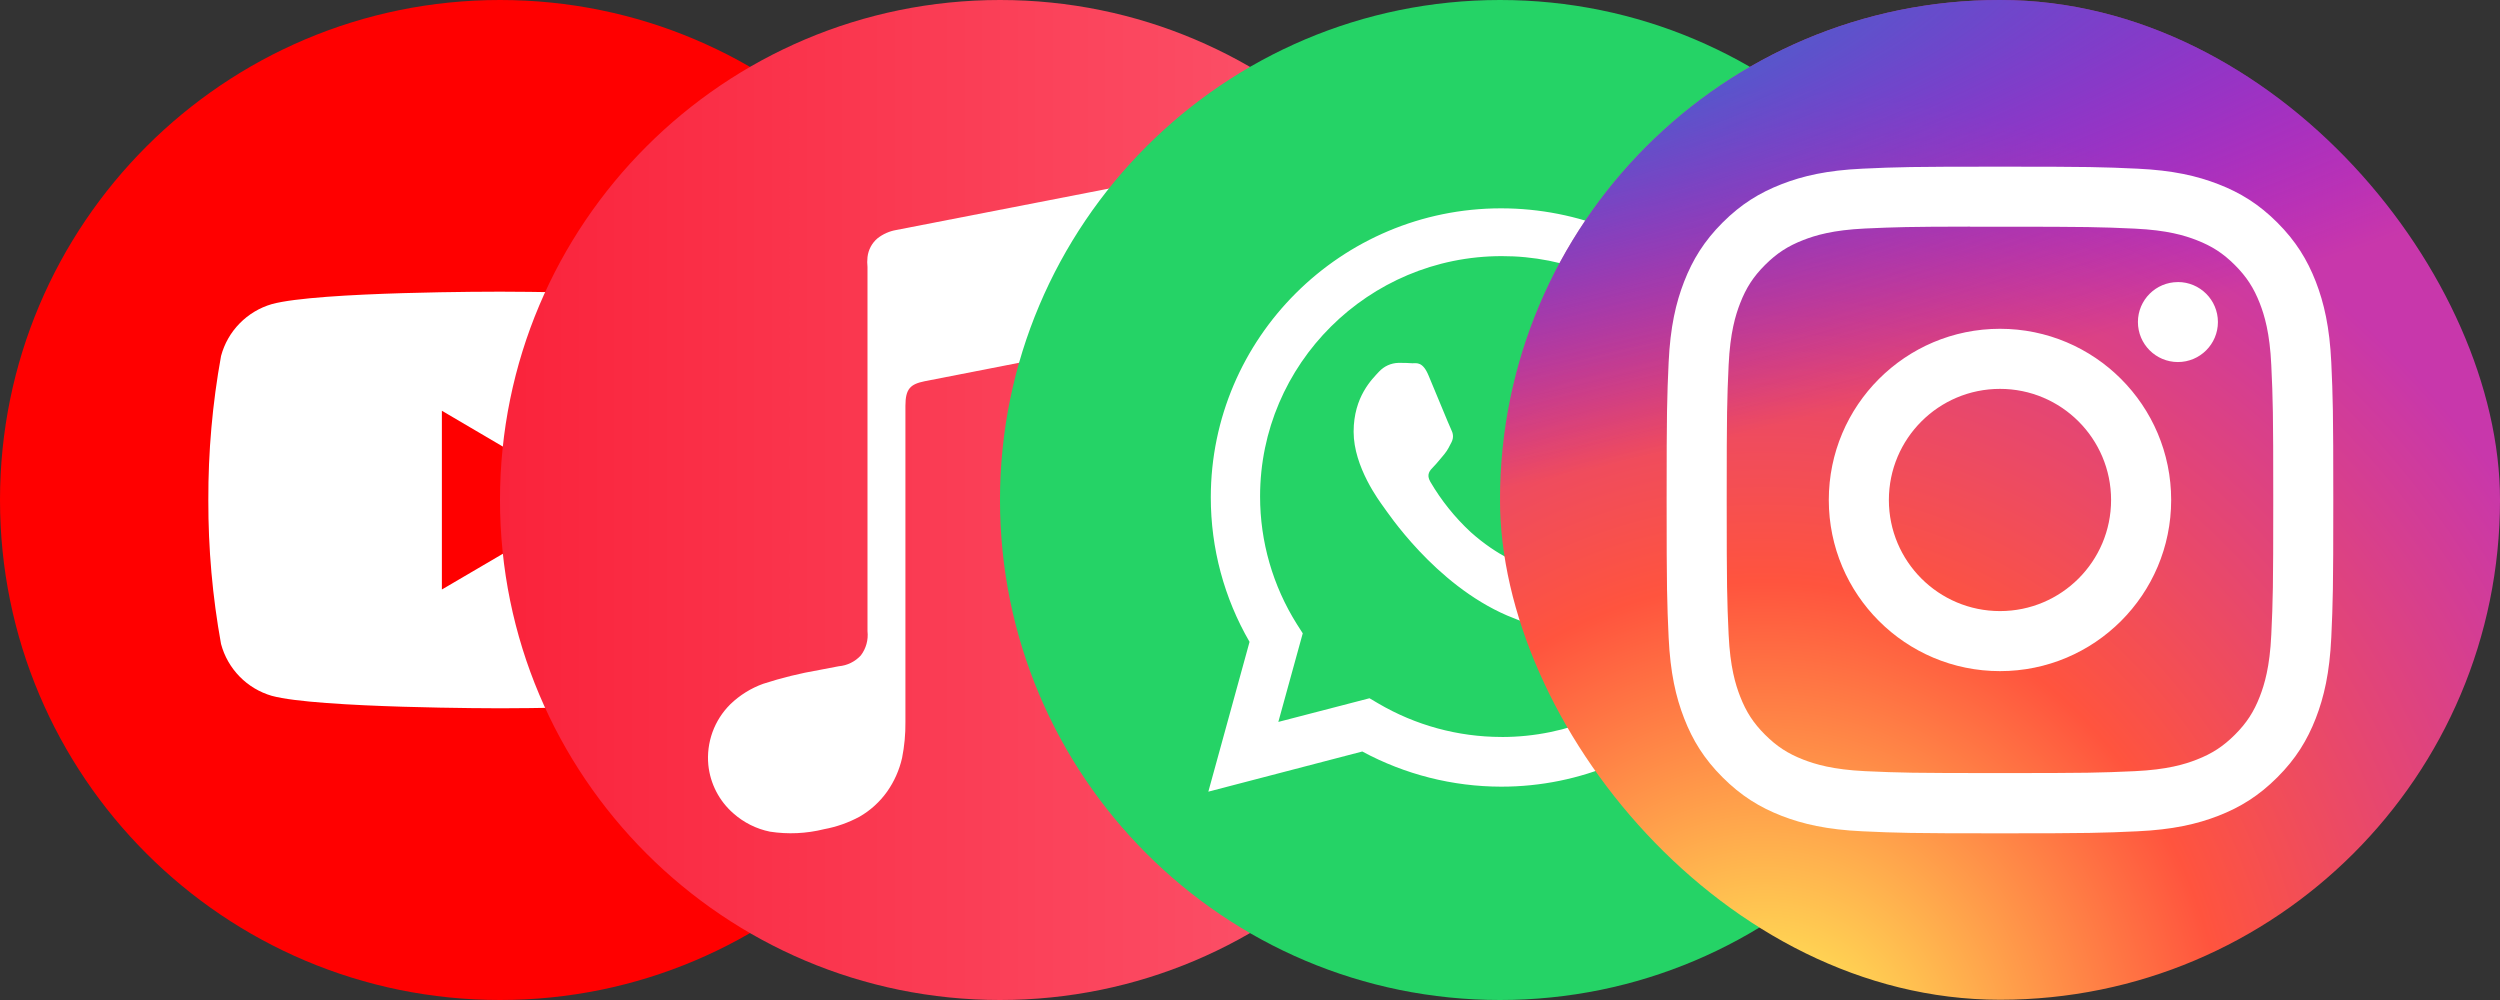<svg width="60" height="24" viewBox="0 0 60 24" fill="none" xmlns="http://www.w3.org/2000/svg">
<rect x="0" y="0" width="60" height="24" fill="#333333" stroke="none"/>
<g clip-path="url(#clip0_1_12)">
<path d="M12 24C18.627 24 24 18.627 24 12C24 5.373 18.627 0 12 0C5.373 0 0 5.373 0 12C0 18.627 5.373 24 12 24Z" fill="#FF0000"/>
<path d="M18.708 8.544C18.629 8.249 18.475 7.98 18.262 7.762C18.048 7.544 17.782 7.385 17.489 7.3C16.398 7 12.006 7 12.006 7C12.006 7 7.626 6.994 6.523 7.299C6.23 7.384 5.964 7.544 5.751 7.762C5.537 7.98 5.384 8.249 5.305 8.544C5.098 9.686 4.996 10.845 5 12.006C4.997 13.163 5.099 14.318 5.305 15.456C5.384 15.751 5.538 16.02 5.751 16.238C5.964 16.456 6.23 16.615 6.523 16.7C7.613 16.999 12.006 16.999 12.006 16.999C12.006 16.999 16.386 16.999 17.489 16.699C17.782 16.614 18.048 16.455 18.262 16.236C18.475 16.018 18.629 15.749 18.708 15.454C18.909 14.316 19.008 13.162 18.999 12.005C19.008 10.845 18.91 9.686 18.708 8.544ZM10.605 14.148V9.858L14.26 12.006L10.605 14.148Z" fill="white"/>
</g>
<g clip-path="url(#clip1_1_12)">
<path d="M24 24C30.627 24 36 18.627 36 12C36 5.373 30.627 0 24 0C17.373 0 12 5.373 12 12C12 18.627 17.373 24 24 24Z" fill="url(#paint0_linear_1_12)"/>
<path fill-rule="evenodd" clip-rule="evenodd" d="M29.39 4L28.75 4.11L21.51 5.52C21.346 5.548 21.191 5.617 21.06 5.72C20.925 5.834 20.84 5.995 20.82 6.17C20.811 6.25 20.811 6.33 20.82 6.41V15.15C20.843 15.357 20.786 15.564 20.66 15.73C20.522 15.88 20.333 15.973 20.13 15.99L19.66 16.08C19.206 16.158 18.758 16.268 18.32 16.41C18.025 16.515 17.756 16.683 17.53 16.9C17.339 17.089 17.192 17.318 17.1 17.57C17.009 17.823 16.974 18.093 17 18.36C17.046 18.809 17.26 19.223 17.6 19.52C17.85 19.742 18.153 19.894 18.48 19.96C18.913 20.027 19.355 20.006 19.78 19.9C20.077 19.845 20.364 19.744 20.63 19.6C20.89 19.45 21.115 19.245 21.29 19C21.462 18.756 21.584 18.481 21.65 18.19C21.706 17.907 21.733 17.619 21.73 17.33V9.74C21.73 9.33 21.85 9.22 22.19 9.15L28.48 7.92C28.87 7.85 29.05 7.92 29.05 8.35V13.54C29.074 13.744 29.024 13.95 28.91 14.12C28.768 14.264 28.581 14.356 28.38 14.38L27.91 14.47C27.453 14.536 27.005 14.646 26.57 14.8C26.27 14.897 26 15.065 25.78 15.29C25.604 15.463 25.465 15.671 25.374 15.9C25.282 16.129 25.24 16.375 25.25 16.622C25.259 16.869 25.32 17.111 25.428 17.333C25.537 17.555 25.691 17.751 25.88 17.91C26.124 18.133 26.425 18.282 26.75 18.34C27.186 18.407 27.632 18.386 28.06 18.28C28.355 18.227 28.638 18.125 28.9 17.98C29.163 17.833 29.391 17.632 29.57 17.39C29.74 17.146 29.858 16.87 29.92 16.58C29.978 16.297 30.001 16.008 29.99 15.72V4.62C30 4.22 29.78 4 29.39 4Z" fill="white"/>
</g>
<g clip-path="url(#clip2_1_12)">
<path d="M36 24C42.627 24 48 18.627 48 12C48 5.373 42.627 0 36 0C29.373 0 24 5.373 24 12C24 18.627 29.373 24 36 24Z" fill="#25D366"/>
<path d="M39.207 13.39C39.032 13.302 38.177 12.884 38.017 12.826C37.857 12.767 37.741 12.738 37.625 12.914C37.51 13.086 37.175 13.476 37.074 13.591C36.972 13.705 36.87 13.714 36.697 13.635C36.522 13.548 35.96 13.364 35.295 12.769C34.915 12.416 34.589 12.009 34.327 11.561C34.226 11.386 34.316 11.291 34.403 11.203C34.483 11.123 34.578 11.001 34.666 10.898C34.751 10.792 34.779 10.722 34.839 10.608C34.898 10.486 34.868 10.389 34.825 10.302C34.781 10.215 34.433 9.358 34.287 9.016C34.147 8.675 34.003 8.718 33.895 8.718C33.795 8.709 33.678 8.709 33.562 8.709C33.474 8.711 33.388 8.731 33.308 8.767C33.228 8.803 33.157 8.855 33.097 8.919C32.937 9.094 32.487 9.514 32.487 10.363C32.487 11.211 33.111 12.033 33.198 12.156C33.285 12.27 34.426 14.02 36.173 14.773C36.59 14.948 36.914 15.053 37.167 15.14C37.584 15.272 37.963 15.253 38.264 15.21C38.599 15.157 39.294 14.79 39.44 14.378C39.589 13.967 39.589 13.626 39.545 13.547C39.502 13.468 39.387 13.424 39.212 13.346M36.036 17.687H36.026C34.989 17.685 33.972 17.407 33.078 16.882L32.868 16.758L30.68 17.326L31.266 15.2L31.126 14.981C30.548 14.062 30.241 12.999 30.242 11.913C30.242 8.737 32.842 6.147 36.042 6.147C36.803 6.145 37.557 6.294 38.26 6.586C38.963 6.877 39.601 7.305 40.138 7.844C40.677 8.377 41.105 9.012 41.396 9.712C41.687 10.412 41.836 11.164 41.834 11.922C41.832 15.097 39.233 17.688 36.039 17.688M40.97 7.012C39.647 5.722 37.873 5 36.026 5C32.186 5 29.061 8.111 29.059 11.938C29.059 13.16 29.379 14.353 29.989 15.405L29 19L32.695 18.036C33.718 18.588 34.863 18.878 36.026 18.88H36.03C39.871 18.88 42.998 15.768 43 11.941C43.002 11.029 42.823 10.126 42.473 9.283C42.123 8.441 41.609 7.677 40.961 7.035" fill="white"/>
</g>
<g clip-path="url(#clip3_1_12)">
<g clip-path="url(#clip4_1_12)">
<path d="M48.004 0C42.994 0 41.529 0.006 41.244 0.029C40.216 0.115 39.576 0.277 38.879 0.624C38.342 0.89 37.918 1.2 37.5 1.633C36.739 2.423 36.278 3.396 36.111 4.552C36.029 5.113 36.006 5.227 36.001 8.093C35.999 9.049 36.001 10.306 36.001 11.992C36.001 16.998 36.006 18.462 36.03 18.746C36.113 19.747 36.27 20.376 36.603 21.065C37.237 22.383 38.45 23.372 39.879 23.741C40.373 23.868 40.92 23.939 41.621 23.972C41.919 23.985 44.947 23.994 47.978 23.994C51.009 23.994 54.04 23.99 54.33 23.976C55.142 23.937 55.613 23.874 56.135 23.739C57.573 23.368 58.763 22.394 59.411 21.057C59.737 20.385 59.902 19.732 59.977 18.784C59.993 18.577 60 15.281 60 11.989C60 8.697 59.993 5.407 59.976 5.2C59.901 4.237 59.736 3.589 59.399 2.904C59.123 2.344 58.817 1.925 58.372 1.497C57.578 0.739 56.607 0.277 55.45 0.11C54.89 0.029 54.778 0.005 51.91 0H48.004Z" fill="url(#paint1_radial_1_12)"/>
<path d="M48.004 0C42.994 0 41.529 0.006 41.244 0.029C40.216 0.115 39.576 0.277 38.879 0.624C38.342 0.89 37.918 1.2 37.5 1.633C36.739 2.423 36.278 3.396 36.111 4.552C36.029 5.113 36.006 5.227 36.001 8.093C35.999 9.049 36.001 10.306 36.001 11.992C36.001 16.998 36.006 18.462 36.03 18.746C36.113 19.747 36.27 20.376 36.603 21.065C37.237 22.383 38.45 23.372 39.879 23.741C40.373 23.868 40.92 23.939 41.621 23.972C41.919 23.985 44.947 23.994 47.978 23.994C51.009 23.994 54.04 23.99 54.33 23.976C55.142 23.937 55.613 23.874 56.135 23.739C57.573 23.368 58.763 22.394 59.411 21.057C59.737 20.385 59.902 19.732 59.977 18.784C59.993 18.577 60 15.281 60 11.989C60 8.697 59.993 5.407 59.976 5.2C59.901 4.237 59.736 3.589 59.399 2.904C59.123 2.344 58.817 1.925 58.372 1.497C57.578 0.739 56.607 0.277 55.45 0.11C54.89 0.029 54.778 0.005 51.91 0H48.004Z" fill="url(#paint2_radial_1_12)"/>
</g>
<path d="M48 4C45.827 4 45.554 4.009 44.701 4.048C43.849 4.087 43.268 4.222 42.759 4.42C42.233 4.624 41.787 4.897 41.342 5.342C40.897 5.787 40.624 6.233 40.419 6.759C40.221 7.268 40.086 7.849 40.047 8.701C40.009 9.554 39.999 9.827 39.999 12C39.999 14.172 40.009 14.444 40.047 15.297C40.087 16.149 40.221 16.73 40.419 17.239C40.623 17.765 40.897 18.212 41.342 18.656C41.786 19.101 42.233 19.375 42.758 19.58C43.267 19.777 43.849 19.912 44.7 19.951C45.554 19.99 45.826 20 47.999 20C50.172 20 50.444 19.99 51.297 19.951C52.148 19.912 52.73 19.777 53.239 19.58C53.766 19.375 54.211 19.101 54.656 18.656C55.101 18.212 55.374 17.765 55.579 17.239C55.776 16.73 55.911 16.149 55.951 15.298C55.989 14.444 55.999 14.172 55.999 12C55.999 9.827 55.989 9.554 55.951 8.701C55.911 7.849 55.776 7.268 55.579 6.759C55.374 6.233 55.101 5.787 54.656 5.342C54.211 4.897 53.766 4.624 53.239 4.42C52.729 4.222 52.147 4.087 51.296 4.048C50.442 4.009 50.171 4 47.997 4H48ZM47.282 5.441C47.495 5.441 47.733 5.441 48 5.441C50.136 5.441 50.389 5.449 51.233 5.487C52.013 5.523 52.436 5.653 52.718 5.763C53.091 5.908 53.357 6.081 53.637 6.361C53.917 6.641 54.09 6.908 54.236 7.281C54.345 7.563 54.476 7.986 54.511 8.766C54.55 9.609 54.558 9.863 54.558 11.998C54.558 14.133 54.55 14.386 54.511 15.229C54.476 16.009 54.345 16.433 54.236 16.715C54.091 17.088 53.917 17.354 53.637 17.634C53.357 17.913 53.091 18.087 52.718 18.232C52.436 18.342 52.013 18.472 51.233 18.508C50.389 18.546 50.136 18.554 48 18.554C45.864 18.554 45.61 18.546 44.767 18.508C43.987 18.471 43.564 18.341 43.282 18.232C42.908 18.087 42.642 17.913 42.361 17.633C42.081 17.353 41.908 17.087 41.763 16.714C41.653 16.432 41.523 16.009 41.487 15.229C41.449 14.386 41.441 14.132 41.441 11.996C41.441 9.859 41.449 9.607 41.487 8.764C41.523 7.984 41.653 7.561 41.763 7.279C41.908 6.905 42.081 6.639 42.361 6.359C42.642 6.079 42.908 5.905 43.282 5.76C43.564 5.65 43.987 5.52 44.767 5.484C45.505 5.451 45.791 5.441 47.282 5.439V5.441ZM52.27 6.77C51.74 6.77 51.31 7.199 51.31 7.729C51.31 8.259 51.74 8.689 52.27 8.689C52.8 8.689 53.23 8.259 53.23 7.729C53.23 7.199 52.8 6.769 52.27 6.769V6.77ZM48 7.891C45.731 7.891 43.891 9.731 43.891 12C43.891 14.268 45.731 16.107 48 16.107C50.269 16.107 52.108 14.268 52.108 12C52.108 9.731 50.269 7.891 48 7.891ZM48 9.333C49.472 9.333 50.666 10.527 50.666 12C50.666 13.472 49.472 14.666 48 14.666C46.527 14.666 45.333 13.472 45.333 12C45.333 10.527 46.527 9.333 48 9.333Z" fill="white"/>
</g>
<defs>
<linearGradient id="paint0_linear_1_12" x1="12" y1="12" x2="36" y2="12" gradientUnits="userSpaceOnUse">
<stop stop-color="#FA233B"/>
<stop offset="1" stop-color="#FB5C74"/>
</linearGradient>
<radialGradient id="paint1_radial_1_12" cx="0" cy="0" r="1" gradientUnits="userSpaceOnUse" gradientTransform="translate(42.375 25.842) rotate(-90) scale(23.779 22.123)">
<stop stop-color="#FFDD55"/>
<stop offset="0.1" stop-color="#FFDD55"/>
<stop offset="0.5" stop-color="#FF543E"/>
<stop offset="1" stop-color="#C837AB"/>
</radialGradient>
<radialGradient id="paint2_radial_1_12" cx="0" cy="0" r="1" gradientUnits="userSpaceOnUse" gradientTransform="translate(31.98 1.729) rotate(78.678) scale(10.63 43.827)">
<stop stop-color="#3771C8"/>
<stop offset="0.128" stop-color="#3771C8"/>
<stop offset="1" stop-color="#6600FF" stop-opacity="0"/>
</radialGradient>
<clipPath id="clip0_1_12">
<rect width="24" height="24" fill="white"/>
</clipPath>
<clipPath id="clip1_1_12">
<rect width="24" height="24" fill="white" transform="translate(12)"/>
</clipPath>
<clipPath id="clip2_1_12">
<rect width="24" height="24" fill="white" transform="translate(24)"/>
</clipPath>
<clipPath id="clip3_1_12">
<rect width="24" height="24" fill="white" transform="translate(36)"/>
</clipPath>
<clipPath id="clip4_1_12">
<rect x="36" y="0" width="24" height="23.994" rx="11.997" fill="white"/>
</clipPath>
</defs>
</svg>
